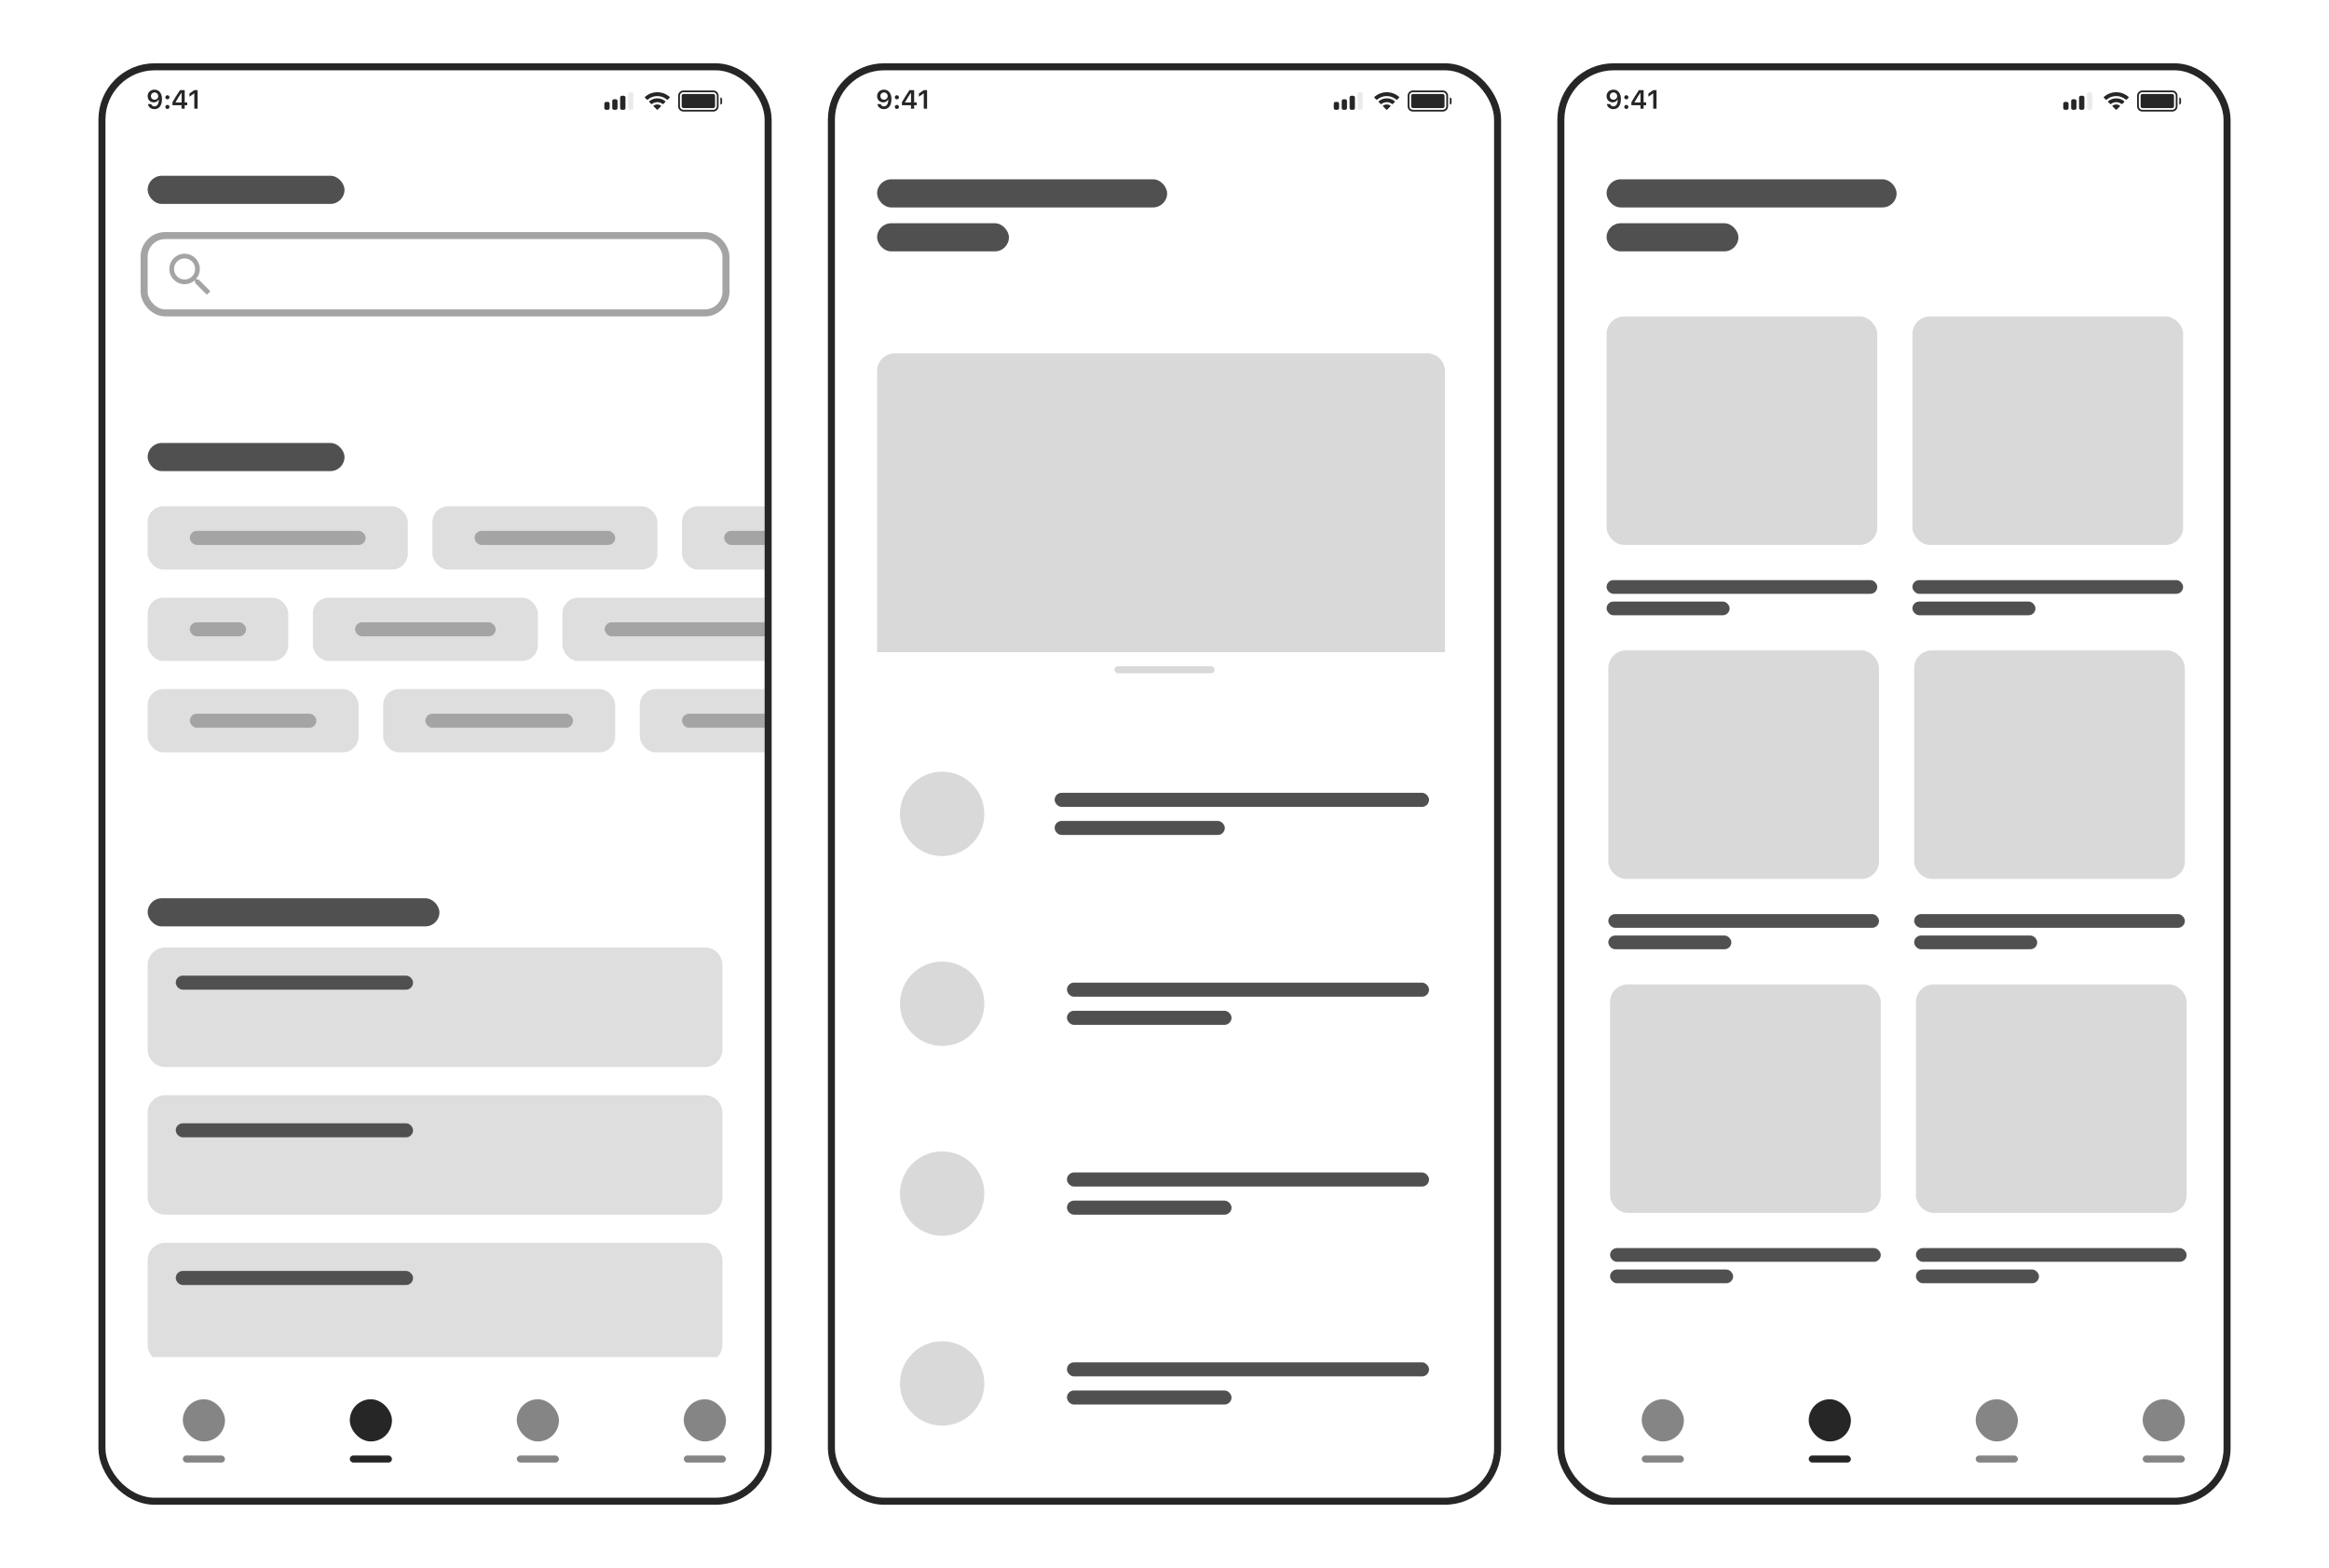 <svg width="1325" height="892" viewBox="0 0 1325 892" fill="none" xmlns="http://www.w3.org/2000/svg">
<rect width="1325" height="892" fill="white"/>
<g clip-path="url(#clip0_1260_4359)">
<rect x="60" y="40" width="375" height="812" rx="28" fill="white"/>
<path fill-rule="evenodd" clip-rule="evenodd" d="M353.82 54.467H354.82C355.373 54.467 355.82 54.914 355.82 55.467V61.467C355.82 62.019 355.373 62.467 354.82 62.467H353.82C353.268 62.467 352.82 62.019 352.82 61.467V55.467C352.82 54.914 353.268 54.467 353.82 54.467Z" fill="#EBEBEB"/>
<path fill-rule="evenodd" clip-rule="evenodd" d="M349.32 56.467H350.32C350.873 56.467 351.32 56.914 351.32 57.467V61.467C351.32 62.019 350.873 62.467 350.32 62.467H349.32C348.768 62.467 348.32 62.019 348.32 61.467V57.467C348.32 56.914 348.768 56.467 349.32 56.467Z" fill="#EBEBEB"/>
<path fill-rule="evenodd" clip-rule="evenodd" d="M344.82 57.967H345.82C346.373 57.967 346.82 58.414 346.82 58.967V61.467C346.82 62.019 346.373 62.467 345.82 62.467H344.82C344.268 62.467 343.82 62.019 343.82 61.467V58.967C343.82 58.414 344.268 57.967 344.82 57.967Z" fill="#EBEBEB"/>
<path fill-rule="evenodd" clip-rule="evenodd" d="M358.32 52.467H359.32C359.873 52.467 360.32 52.914 360.32 53.467V61.467C360.32 62.019 359.873 62.467 359.32 62.467H358.32C357.768 62.467 357.32 62.019 357.32 61.467V53.467C357.32 52.914 357.768 52.467 358.32 52.467Z" fill="#EBEBEB"/>
<path fill-rule="evenodd" clip-rule="evenodd" d="M353.82 54.467H354.82C355.373 54.467 355.82 54.914 355.82 55.467V61.467C355.82 62.019 355.373 62.467 354.82 62.467H353.82C353.268 62.467 352.82 62.019 352.82 61.467V55.467C352.82 54.914 353.268 54.467 353.82 54.467Z" fill="#262626"/>
<path fill-rule="evenodd" clip-rule="evenodd" d="M349.32 56.467H350.32C350.873 56.467 351.32 56.914 351.32 57.467V61.467C351.32 62.019 350.873 62.467 350.32 62.467H349.32C348.768 62.467 348.32 62.019 348.32 61.467V57.467C348.32 56.914 348.768 56.467 349.32 56.467Z" fill="#262626"/>
<path fill-rule="evenodd" clip-rule="evenodd" d="M344.82 57.967H345.82C346.373 57.967 346.82 58.414 346.82 58.967V61.467C346.82 62.019 346.373 62.467 345.82 62.467H344.82C344.268 62.467 343.82 62.019 343.82 61.467V58.967C343.82 58.414 344.268 57.967 344.82 57.967Z" fill="#262626"/>
<path d="M373.952 59.406C374.592 59.406 375.213 59.574 375.761 59.895L375.983 60.025C376.151 60.123 376.18 60.353 376.042 60.491L374.148 62.38C374.032 62.496 373.843 62.496 373.727 62.38L371.845 60.503C371.708 60.366 371.736 60.137 371.903 60.038L372.123 59.907C372.675 59.579 373.304 59.406 373.952 59.406Z" fill="#262626"/>
<path d="M373.949 55.937C375.54 55.937 377.067 56.464 378.312 57.442L378.487 57.58C378.628 57.69 378.64 57.897 378.514 58.023L377.383 59.151C377.278 59.255 377.113 59.267 376.994 59.179L376.856 59.077C376.016 58.452 375.003 58.117 373.949 58.117C372.889 58.117 371.87 58.456 371.026 59.088L370.888 59.191C370.77 59.28 370.604 59.268 370.499 59.164L369.369 58.036C369.243 57.911 369.255 57.704 369.394 57.594L369.569 57.455C370.816 56.469 372.351 55.937 373.949 55.937Z" fill="#262626"/>
<path d="M373.953 52.467C376.478 52.467 378.892 53.357 380.803 54.99L380.966 55.129C381.098 55.242 381.106 55.442 380.983 55.565L379.856 56.689C379.747 56.797 379.572 56.805 379.454 56.706L379.314 56.59C377.81 55.331 375.924 54.647 373.953 54.647C371.975 54.647 370.084 55.336 368.577 56.602L368.437 56.719C368.319 56.819 368.144 56.811 368.035 56.702L366.908 55.578C366.785 55.456 366.793 55.256 366.924 55.143L367.086 55.004C369 53.363 371.421 52.467 373.953 52.467Z" fill="#262626"/>
<path d="M409.82 55.467C410.373 55.467 410.82 55.914 410.82 56.467V58.467C410.82 59.019 410.373 59.467 409.82 59.467V55.467Z" fill="#262626"/>
<path fill-rule="evenodd" clip-rule="evenodd" d="M388.82 51.467H405.82C407.477 51.467 408.82 52.81 408.82 54.467V60.467C408.82 62.123 407.477 63.467 405.82 63.467H388.82C387.163 63.467 385.82 62.123 385.82 60.467V54.467C385.82 52.81 387.163 51.467 388.82 51.467ZM388.82 52.467C387.716 52.467 386.82 53.362 386.82 54.467V60.467C386.82 61.571 387.716 62.467 388.82 62.467H405.82C406.925 62.467 407.82 61.571 407.82 60.467V54.467C407.82 53.362 406.925 52.467 405.82 52.467H388.82Z" fill="#262626"/>
<rect x="387.82" y="53.467" width="19" height="8" rx="1" fill="#262626"/>
<path d="M87.867 62.089C90.555 62.089 92.152 59.987 92.152 56.427C92.152 55.087 91.895 53.959 91.405 53.087C90.694 51.732 89.471 51 87.926 51C85.626 51 84 52.545 84 54.713C84 56.749 85.465 58.229 87.479 58.229C88.717 58.229 89.72 57.65 90.218 56.647H90.24C90.24 56.647 90.269 56.647 90.277 56.647C90.291 56.647 90.343 56.647 90.343 56.647C90.343 59.064 89.427 60.507 87.882 60.507C86.974 60.507 86.27 60.009 86.029 59.21H84.147C84.461 60.946 85.934 62.089 87.867 62.089ZM87.933 56.727C86.717 56.727 85.853 55.863 85.853 54.655C85.853 53.476 86.761 52.575 87.94 52.575C89.12 52.575 90.028 53.49 90.028 54.684C90.028 55.863 89.142 56.727 87.933 56.727Z" fill="#262626"/>
<path d="M95.243 61.986C95.939 61.986 96.415 61.488 96.415 60.829C96.415 60.163 95.939 59.672 95.243 59.672C94.555 59.672 94.071 60.163 94.071 60.829C94.071 61.488 94.555 61.986 95.243 61.986ZM95.243 56.493C95.939 56.493 96.415 56.002 96.415 55.343C96.415 54.677 95.939 54.186 95.243 54.186C94.555 54.186 94.071 54.677 94.071 55.343C94.071 56.002 94.555 56.493 95.243 56.493Z" fill="#262626"/>
<path d="M103.271 61.833H105.08V59.862H106.508V58.266H105.08V51.264H102.414C100.546 54.076 99.059 56.427 98.107 58.178V59.862H103.271V61.833ZM99.858 58.2C101.088 56.032 102.187 54.296 103.197 52.802H103.3V58.31H99.858V58.2Z" fill="#262626"/>
<path d="M110.537 61.833H112.426V51.264H110.544L107.783 53.197V55.014L110.412 53.168H110.537V61.833Z" fill="#262626"/>
<rect x="84" y="252" width="112" height="16" rx="8" fill="#505050"/>
<rect x="84" y="288" width="148" height="36" rx="9" fill="#DEDEDE"/>
<rect x="108" y="302" width="100" height="8" rx="4" fill="#A4A4A4"/>
<rect x="246" y="288" width="128" height="36" rx="9" fill="#DEDEDE"/>
<rect x="270" y="302" width="80" height="8" rx="4" fill="#A4A4A4"/>
<rect x="388" y="288" width="128" height="36" rx="9" fill="#DEDEDE"/>
<rect x="412" y="302" width="80" height="8" rx="4" fill="#A4A4A4"/>
<rect x="84" y="340" width="80" height="36" rx="9" fill="#DEDEDE"/>
<rect x="108" y="354" width="32" height="8" rx="4" fill="#A4A4A4"/>
<rect x="178" y="340" width="128" height="36" rx="9" fill="#DEDEDE"/>
<rect x="202" y="354" width="80" height="8" rx="4" fill="#A4A4A4"/>
<rect x="320" y="340" width="168" height="36" rx="9" fill="#DEDEDE"/>
<rect x="344" y="354" width="120" height="8" rx="4" fill="#A4A4A4"/>
<rect x="84" y="392" width="120" height="36" rx="9" fill="#DEDEDE"/>
<rect x="108" y="406" width="72" height="8" rx="4" fill="#A4A4A4"/>
<rect x="218" y="392" width="132" height="36" rx="9" fill="#DEDEDE"/>
<rect x="242" y="406" width="84" height="8" rx="4" fill="#A4A4A4"/>
<rect x="364" y="392" width="132" height="36" rx="9" fill="#DEDEDE"/>
<rect x="388" y="406" width="84" height="8" rx="4" fill="#A4A4A4"/>
<rect x="84" y="511" width="166" height="16" rx="8" fill="#505050"/>
<path d="M84 549C84 543.477 88.477 539 94 539H401C406.523 539 411 543.477 411 549V597C411 602.523 406.523 607 401 607H94C88.477 607 84 602.523 84 597V549Z" fill="#DEDEDE"/>
<rect x="100" y="555" width="135" height="8" rx="4" fill="#505050"/>
<path d="M84 633C84 627.477 88.477 623 94 623H401C406.523 623 411 627.477 411 633V681C411 686.523 406.523 691 401 691H94C88.477 691 84 686.523 84 681V633Z" fill="#DEDEDE"/>
<rect x="100" y="639" width="135" height="8" rx="4" fill="#505050"/>
<path d="M84 717C84 711.477 88.477 707 94 707H401C406.523 707 411 711.477 411 717V765C411 770.523 406.523 775 401 775H94C88.477 775 84 770.523 84 765V717Z" fill="#DEDEDE"/>
<rect x="100" y="723" width="135" height="8" rx="4" fill="#505050"/>
<rect x="84" y="100" width="112" height="16" rx="8" fill="#505050"/>
<path d="M113.01 159.007H111.957L111.584 158.647C112.89 157.127 113.677 155.153 113.677 153.007C113.677 148.22 109.797 144.34 105.01 144.34C100.224 144.34 96.344 148.22 96.344 153.007C96.344 157.793 100.224 161.673 105.01 161.673C107.157 161.673 109.13 160.887 110.65 159.58L111.01 159.953V161.007L117.677 167.66L119.664 165.673L113.01 159.007ZM105.01 159.007C101.69 159.007 99.01 156.327 99.01 153.007C99.01 149.687 101.69 147.007 105.01 147.007C108.33 147.007 111.01 149.687 111.01 153.007C111.01 156.327 108.33 159.007 105.01 159.007Z" fill="#A4A4A4"/>
<rect x="82" y="134" width="331" height="44" rx="12" stroke="#A4A4A4" stroke-width="4"/>
<g filter="url(#filter0_d_1260_4359)">
<rect width="375" height="84" transform="translate(60 768)" fill="white"/>
<rect x="92" y="824" width="24" height="4" rx="2" fill="#858585"/>
<rect x="92" y="792" width="24" height="24" rx="12" fill="#858585"/>
<rect x="187" y="824" width="24" height="4" rx="2" fill="#262626"/>
<rect x="187" y="792" width="24" height="24" rx="12" fill="#262626"/>
<rect x="282" y="824" width="24" height="4" rx="2" fill="#858585"/>
<rect x="282" y="792" width="24" height="24" rx="12" fill="#858585"/>
<rect x="377" y="824" width="24" height="4" rx="2" fill="#858585"/>
<rect x="377" y="792" width="24" height="24" rx="12" fill="#858585"/>
</g>
</g>
<rect x="58" y="38" width="379" height="816" rx="30" stroke="#262626" stroke-width="4"/>
<g clip-path="url(#clip1_1260_4359)">
<rect x="890" y="40" width="375" height="812" rx="28" fill="white"/>
<path fill-rule="evenodd" clip-rule="evenodd" d="M1183.82 54.467H1184.82C1185.37 54.467 1185.82 54.914 1185.82 55.467V61.467C1185.82 62.019 1185.37 62.467 1184.82 62.467H1183.82C1183.27 62.467 1182.82 62.019 1182.82 61.467V55.467C1182.82 54.914 1183.27 54.467 1183.82 54.467Z" fill="#EBEBEB"/>
<path fill-rule="evenodd" clip-rule="evenodd" d="M1179.32 56.467H1180.32C1180.87 56.467 1181.32 56.914 1181.32 57.467V61.467C1181.32 62.019 1180.87 62.467 1180.32 62.467H1179.32C1178.77 62.467 1178.32 62.019 1178.32 61.467V57.467C1178.32 56.914 1178.77 56.467 1179.32 56.467Z" fill="#EBEBEB"/>
<path fill-rule="evenodd" clip-rule="evenodd" d="M1174.82 57.967H1175.82C1176.37 57.967 1176.82 58.414 1176.82 58.967V61.467C1176.82 62.019 1176.37 62.467 1175.82 62.467H1174.82C1174.27 62.467 1173.82 62.019 1173.82 61.467V58.967C1173.82 58.414 1174.27 57.967 1174.82 57.967Z" fill="#EBEBEB"/>
<path fill-rule="evenodd" clip-rule="evenodd" d="M1188.32 52.467H1189.32C1189.87 52.467 1190.32 52.914 1190.32 53.467V61.467C1190.32 62.019 1189.87 62.467 1189.32 62.467H1188.32C1187.77 62.467 1187.32 62.019 1187.32 61.467V53.467C1187.32 52.914 1187.77 52.467 1188.32 52.467Z" fill="#EBEBEB"/>
<path fill-rule="evenodd" clip-rule="evenodd" d="M1183.82 54.467H1184.82C1185.37 54.467 1185.82 54.914 1185.82 55.467V61.467C1185.82 62.019 1185.37 62.467 1184.82 62.467H1183.82C1183.27 62.467 1182.82 62.019 1182.82 61.467V55.467C1182.82 54.914 1183.27 54.467 1183.82 54.467Z" fill="#262626"/>
<path fill-rule="evenodd" clip-rule="evenodd" d="M1179.32 56.467H1180.32C1180.87 56.467 1181.32 56.914 1181.32 57.467V61.467C1181.32 62.019 1180.87 62.467 1180.32 62.467H1179.32C1178.77 62.467 1178.32 62.019 1178.32 61.467V57.467C1178.32 56.914 1178.77 56.467 1179.32 56.467Z" fill="#262626"/>
<path fill-rule="evenodd" clip-rule="evenodd" d="M1174.82 57.967H1175.82C1176.37 57.967 1176.82 58.414 1176.82 58.967V61.467C1176.82 62.019 1176.37 62.467 1175.82 62.467H1174.82C1174.27 62.467 1173.82 62.019 1173.82 61.467V58.967C1173.82 58.414 1174.27 57.967 1174.82 57.967Z" fill="#262626"/>
<path d="M1203.95 59.406C1204.59 59.406 1205.21 59.574 1205.76 59.895L1205.98 60.025C1206.15 60.123 1206.18 60.353 1206.04 60.491L1204.15 62.38C1204.03 62.496 1203.84 62.496 1203.73 62.38L1201.85 60.503C1201.71 60.366 1201.74 60.137 1201.9 60.038L1202.12 59.907C1202.68 59.579 1203.3 59.406 1203.95 59.406Z" fill="#262626"/>
<path d="M1203.95 55.937C1205.54 55.937 1207.07 56.464 1208.31 57.442L1208.49 57.58C1208.63 57.69 1208.64 57.897 1208.51 58.023L1207.38 59.151C1207.28 59.255 1207.11 59.267 1206.99 59.179L1206.86 59.077C1206.02 58.452 1205 58.117 1203.95 58.117C1202.89 58.117 1201.87 58.456 1201.03 59.088L1200.89 59.191C1200.77 59.28 1200.6 59.268 1200.5 59.164L1199.37 58.036C1199.24 57.911 1199.25 57.704 1199.39 57.594L1199.57 57.455C1200.82 56.469 1202.35 55.937 1203.95 55.937Z" fill="#262626"/>
<path d="M1203.95 52.467C1206.48 52.467 1208.89 53.357 1210.8 54.99L1210.97 55.129C1211.1 55.242 1211.11 55.442 1210.98 55.565L1209.86 56.689C1209.75 56.797 1209.57 56.805 1209.45 56.706L1209.31 56.59C1207.81 55.331 1205.92 54.647 1203.95 54.647C1201.98 54.647 1200.08 55.336 1198.58 56.602L1198.44 56.719C1198.32 56.819 1198.14 56.811 1198.03 56.702L1196.91 55.578C1196.79 55.456 1196.79 55.256 1196.92 55.143L1197.09 55.004C1199 53.363 1201.42 52.467 1203.95 52.467Z" fill="#262626"/>
<path d="M1239.82 55.467C1240.37 55.467 1240.82 55.914 1240.82 56.467V58.467C1240.82 59.019 1240.37 59.467 1239.82 59.467V55.467Z" fill="#262626"/>
<path fill-rule="evenodd" clip-rule="evenodd" d="M1218.82 51.467H1235.82C1237.48 51.467 1238.82 52.81 1238.82 54.467V60.467C1238.82 62.123 1237.48 63.467 1235.82 63.467H1218.82C1217.16 63.467 1215.82 62.123 1215.82 60.467V54.467C1215.82 52.81 1217.16 51.467 1218.82 51.467ZM1218.82 52.467C1217.72 52.467 1216.82 53.362 1216.82 54.467V60.467C1216.82 61.571 1217.72 62.467 1218.82 62.467H1235.82C1236.92 62.467 1237.82 61.571 1237.82 60.467V54.467C1237.82 53.362 1236.92 52.467 1235.82 52.467H1218.82Z" fill="#262626"/>
<rect x="1217.82" y="53.467" width="19" height="8" rx="1" fill="#262626"/>
<path d="M917.867 62.089C920.555 62.089 922.152 59.987 922.152 56.427C922.152 55.087 921.896 53.959 921.405 53.087C920.694 51.732 919.471 51 917.926 51C915.626 51 914 52.545 914 54.713C914 56.749 915.465 58.229 917.479 58.229C918.717 58.229 919.72 57.65 920.218 56.647H920.24C920.24 56.647 920.27 56.647 920.277 56.647C920.292 56.647 920.343 56.647 920.343 56.647C920.343 59.064 919.427 60.507 917.882 60.507C916.974 60.507 916.271 60.009 916.029 59.21H914.146C914.461 60.946 915.934 62.089 917.867 62.089ZM917.933 56.727C916.717 56.727 915.853 55.863 915.853 54.655C915.853 53.476 916.761 52.575 917.94 52.575C919.12 52.575 920.028 53.49 920.028 54.684C920.028 55.863 919.142 56.727 917.933 56.727Z" fill="#262626"/>
<path d="M925.243 61.986C925.939 61.986 926.415 61.488 926.415 60.829C926.415 60.163 925.939 59.672 925.243 59.672C924.554 59.672 924.071 60.163 924.071 60.829C924.071 61.488 924.554 61.986 925.243 61.986ZM925.243 56.493C925.939 56.493 926.415 56.002 926.415 55.343C926.415 54.677 925.939 54.186 925.243 54.186C924.554 54.186 924.071 54.677 924.071 55.343C924.071 56.002 924.554 56.493 925.243 56.493Z" fill="#262626"/>
<path d="M933.271 61.833H935.08V59.862H936.508V58.266H935.08V51.264H932.414C930.546 54.076 929.059 56.427 928.107 58.178V59.862H933.271V61.833ZM929.858 58.2C931.088 56.032 932.187 54.296 933.197 52.802H933.3V58.31H929.858V58.2Z" fill="#262626"/>
<path d="M940.537 61.833H942.426V51.264H940.544L937.783 53.197V55.014L940.412 53.168H940.537V61.833Z" fill="#262626"/>
<g filter="url(#filter1_d_1260_4359)">
<rect width="375" height="84" transform="translate(890 768)" fill="white"/>
<rect x="922" y="824" width="24" height="4" rx="2" fill="#858585"/>
<rect x="922" y="792" width="24" height="24" rx="12" fill="#858585"/>
<rect x="1017" y="824" width="24" height="4" rx="2" fill="#262626"/>
<rect x="1017" y="792" width="24" height="24" rx="12" fill="#262626"/>
<rect x="1112" y="824" width="24" height="4" rx="2" fill="#858585"/>
<rect x="1112" y="792" width="24" height="24" rx="12" fill="#858585"/>
<rect x="1207" y="824" width="24" height="4" rx="2" fill="#858585"/>
<rect x="1207" y="792" width="24" height="24" rx="12" fill="#858585"/>
</g>
<rect x="914" y="127" width="75" height="16" rx="8" fill="#505050"/>
<rect x="914" y="102" width="165" height="16" rx="8" fill="#505050"/>
<rect x="914" y="342.195" width="70" height="7.805" rx="3.902" fill="#505050"/>
<rect x="914" y="330" width="154" height="7.805" rx="3.902" fill="#505050"/>
<rect x="914" y="180" width="154" height="130" rx="10" fill="#D9D9D9"/>
<rect x="915" y="532.195" width="70" height="7.805" rx="3.902" fill="#505050"/>
<rect x="915" y="520" width="154" height="7.805" rx="3.902" fill="#505050"/>
<rect x="915" y="370" width="154" height="130" rx="10" fill="#D9D9D9"/>
<rect x="916" y="722.195" width="70" height="7.805" rx="3.902" fill="#505050"/>
<rect x="916" y="710" width="154" height="7.805" rx="3.902" fill="#505050"/>
<rect x="916" y="560" width="154" height="130" rx="10" fill="#D9D9D9"/>
<rect x="1088" y="342.195" width="70" height="7.805" rx="3.902" fill="#505050"/>
<rect x="1088" y="330" width="154" height="7.805" rx="3.902" fill="#505050"/>
<rect x="1088" y="180" width="154" height="130" rx="10" fill="#D9D9D9"/>
<rect x="1089" y="532.195" width="70" height="7.805" rx="3.902" fill="#505050"/>
<rect x="1089" y="520" width="154" height="7.805" rx="3.902" fill="#505050"/>
<rect x="1089" y="370" width="154" height="130" rx="10" fill="#D9D9D9"/>
<rect x="1090" y="722.195" width="70" height="7.805" rx="3.902" fill="#505050"/>
<rect x="1090" y="710" width="154" height="7.805" rx="3.902" fill="#505050"/>
<rect x="1090" y="560" width="154" height="130" rx="10" fill="#D9D9D9"/>
</g>
<rect x="888" y="38" width="379" height="816" rx="30" stroke="#262626" stroke-width="4"/>
<g clip-path="url(#clip2_1260_4359)">
<rect x="475" y="40" width="375" height="812" rx="28" fill="white"/>
<path fill-rule="evenodd" clip-rule="evenodd" d="M768.82 54.467H769.82C770.373 54.467 770.82 54.914 770.82 55.467V61.467C770.82 62.019 770.373 62.467 769.82 62.467H768.82C768.268 62.467 767.82 62.019 767.82 61.467V55.467C767.82 54.914 768.268 54.467 768.82 54.467Z" fill="#EBEBEB"/>
<path fill-rule="evenodd" clip-rule="evenodd" d="M764.32 56.467H765.32C765.873 56.467 766.32 56.914 766.32 57.467V61.467C766.32 62.019 765.873 62.467 765.32 62.467H764.32C763.768 62.467 763.32 62.019 763.32 61.467V57.467C763.32 56.914 763.768 56.467 764.32 56.467Z" fill="#EBEBEB"/>
<path fill-rule="evenodd" clip-rule="evenodd" d="M759.82 57.967H760.82C761.373 57.967 761.82 58.414 761.82 58.967V61.467C761.82 62.019 761.373 62.467 760.82 62.467H759.82C759.268 62.467 758.82 62.019 758.82 61.467V58.967C758.82 58.414 759.268 57.967 759.82 57.967Z" fill="#EBEBEB"/>
<path fill-rule="evenodd" clip-rule="evenodd" d="M773.32 52.467H774.32C774.873 52.467 775.32 52.914 775.32 53.467V61.467C775.32 62.019 774.873 62.467 774.32 62.467H773.32C772.768 62.467 772.32 62.019 772.32 61.467V53.467C772.32 52.914 772.768 52.467 773.32 52.467Z" fill="#EBEBEB"/>
<path fill-rule="evenodd" clip-rule="evenodd" d="M768.82 54.467H769.82C770.373 54.467 770.82 54.914 770.82 55.467V61.467C770.82 62.019 770.373 62.467 769.82 62.467H768.82C768.268 62.467 767.82 62.019 767.82 61.467V55.467C767.82 54.914 768.268 54.467 768.82 54.467Z" fill="#262626"/>
<path fill-rule="evenodd" clip-rule="evenodd" d="M764.32 56.467H765.32C765.873 56.467 766.32 56.914 766.32 57.467V61.467C766.32 62.019 765.873 62.467 765.32 62.467H764.32C763.768 62.467 763.32 62.019 763.32 61.467V57.467C763.32 56.914 763.768 56.467 764.32 56.467Z" fill="#262626"/>
<path fill-rule="evenodd" clip-rule="evenodd" d="M759.82 57.967H760.82C761.373 57.967 761.82 58.414 761.82 58.967V61.467C761.82 62.019 761.373 62.467 760.82 62.467H759.82C759.268 62.467 758.82 62.019 758.82 61.467V58.967C758.82 58.414 759.268 57.967 759.82 57.967Z" fill="#262626"/>
<path d="M788.952 59.406C789.592 59.406 790.213 59.574 790.761 59.895L790.983 60.025C791.151 60.123 791.18 60.353 791.042 60.491L789.148 62.38C789.032 62.496 788.843 62.496 788.727 62.38L786.845 60.503C786.708 60.366 786.736 60.137 786.903 60.038L787.123 59.907C787.675 59.579 788.304 59.406 788.952 59.406Z" fill="#262626"/>
<path d="M788.949 55.937C790.54 55.937 792.067 56.464 793.312 57.442L793.487 57.58C793.628 57.69 793.64 57.897 793.514 58.023L792.383 59.151C792.278 59.255 792.113 59.267 791.994 59.179L791.856 59.077C791.016 58.452 790.003 58.117 788.949 58.117C787.889 58.117 786.87 58.456 786.026 59.088L785.888 59.191C785.77 59.28 785.604 59.268 785.499 59.164L784.369 58.036C784.243 57.911 784.255 57.704 784.394 57.594L784.569 57.455C785.816 56.469 787.351 55.937 788.949 55.937Z" fill="#262626"/>
<path d="M788.953 52.467C791.478 52.467 793.892 53.357 795.803 54.99L795.966 55.129C796.098 55.242 796.106 55.442 795.983 55.565L794.856 56.689C794.747 56.797 794.572 56.805 794.454 56.706L794.314 56.59C792.81 55.331 790.924 54.647 788.953 54.647C786.975 54.647 785.084 55.336 783.577 56.602L783.437 56.719C783.319 56.819 783.144 56.811 783.035 56.702L781.908 55.578C781.785 55.456 781.793 55.256 781.924 55.143L782.086 55.004C784 53.363 786.421 52.467 788.953 52.467Z" fill="#262626"/>
<path d="M824.82 55.467C825.373 55.467 825.82 55.914 825.82 56.467V58.467C825.82 59.019 825.373 59.467 824.82 59.467V55.467Z" fill="#262626"/>
<path fill-rule="evenodd" clip-rule="evenodd" d="M803.82 51.467H820.82C822.477 51.467 823.82 52.81 823.82 54.467V60.467C823.82 62.123 822.477 63.467 820.82 63.467H803.82C802.163 63.467 800.82 62.123 800.82 60.467V54.467C800.82 52.81 802.163 51.467 803.82 51.467ZM803.82 52.467C802.716 52.467 801.82 53.362 801.82 54.467V60.467C801.82 61.571 802.716 62.467 803.82 62.467H820.82C821.925 62.467 822.82 61.571 822.82 60.467V54.467C822.82 53.362 821.925 52.467 820.82 52.467H803.82Z" fill="#262626"/>
<rect x="802.82" y="53.467" width="19" height="8" rx="1" fill="#262626"/>
<path d="M502.867 62.089C505.555 62.089 507.152 59.987 507.152 56.427C507.152 55.087 506.896 53.959 506.405 53.087C505.694 51.732 504.471 51 502.926 51C500.626 51 499 52.545 499 54.713C499 56.749 500.465 58.229 502.479 58.229C503.717 58.229 504.72 57.65 505.218 56.647H505.24C505.24 56.647 505.27 56.647 505.277 56.647C505.292 56.647 505.343 56.647 505.343 56.647C505.343 59.064 504.427 60.507 502.882 60.507C501.974 60.507 501.271 60.009 501.029 59.21H499.146C499.461 60.946 500.934 62.089 502.867 62.089ZM502.933 56.727C501.717 56.727 500.853 55.863 500.853 54.655C500.853 53.476 501.761 52.575 502.94 52.575C504.12 52.575 505.028 53.49 505.028 54.684C505.028 55.863 504.142 56.727 502.933 56.727Z" fill="#262626"/>
<path d="M510.243 61.986C510.939 61.986 511.415 61.488 511.415 60.829C511.415 60.163 510.939 59.672 510.243 59.672C509.554 59.672 509.071 60.163 509.071 60.829C509.071 61.488 509.554 61.986 510.243 61.986ZM510.243 56.493C510.939 56.493 511.415 56.002 511.415 55.343C511.415 54.677 510.939 54.186 510.243 54.186C509.554 54.186 509.071 54.677 509.071 55.343C509.071 56.002 509.554 56.493 510.243 56.493Z" fill="#262626"/>
<path d="M518.271 61.833H520.08V59.862H521.508V58.266H520.08V51.264H517.414C515.546 54.076 514.059 56.427 513.107 58.178V59.862H518.271V61.833ZM514.858 58.2C516.088 56.032 517.187 54.296 518.197 52.802H518.3V58.31H514.858V58.2Z" fill="#262626"/>
<path d="M525.537 61.833H527.426V51.264H525.544L522.783 53.197V55.014L525.412 53.168H525.537V61.833Z" fill="#262626"/>
<rect x="499" y="127" width="75" height="16" rx="8" fill="#505050"/>
<rect x="499" y="102" width="165" height="16" rx="8" fill="#505050"/>
<path d="M499 211C499 205.477 503.477 201 509 201H812C817.523 201 822 205.477 822 211V378H499V211Z" fill="#D9D9D9"/>
<g filter="url(#filter2_d_1260_4359)">
<rect x="475" y="378" width="375" height="474" rx="20" fill="white"/>
<rect x="634" y="386" width="57" height="4" rx="2" fill="#D9D9D9"/>
<circle cx="536" cy="470" r="24" fill="#D9D9D9"/>
<rect x="600" y="474" width="96.818" height="8" rx="4" fill="#505050"/>
<rect x="600" y="458" width="213" height="8" rx="4" fill="#505050"/>
<circle cx="536" cy="578" r="24" fill="#D9D9D9"/>
<rect x="607" y="582" width="93.636" height="8" rx="4" fill="#505050"/>
<rect x="607" y="566" width="206" height="8" rx="4" fill="#505050"/>
<circle cx="536" cy="686" r="24" fill="#D9D9D9"/>
<rect x="607" y="690" width="93.636" height="8" rx="4" fill="#505050"/>
<rect x="607" y="674" width="206" height="8" rx="4" fill="#505050"/>
<circle cx="536" cy="794" r="24" fill="#D9D9D9"/>
<rect x="607" y="798" width="93.636" height="8" rx="4" fill="#505050"/>
<rect x="607" y="782" width="206" height="8" rx="4" fill="#505050"/>
</g>
</g>
<rect x="473" y="38" width="379" height="816" rx="30" stroke="#262626" stroke-width="4"/>
<defs>
<filter id="filter0_d_1260_4359" x="60" y="760" width="399" height="108" filterUnits="userSpaceOnUse" color-interpolation-filters="sRGB">
<feFlood flood-opacity="0" result="BackgroundImageFix"/>
<feColorMatrix in="SourceAlpha" type="matrix" values="0 0 0 0 0 0 0 0 0 0 0 0 0 0 0 0 0 0 127 0" result="hardAlpha"/>
<feOffset dx="12" dy="4"/>
<feGaussianBlur stdDeviation="6"/>
<feComposite in2="hardAlpha" operator="out"/>
<feColorMatrix type="matrix" values="0 0 0 0 0 0 0 0 0 0 0 0 0 0 0 0 0 0 0.13 0"/>
<feBlend mode="normal" in2="BackgroundImageFix" result="effect1_dropShadow_1260_4359"/>
<feBlend mode="normal" in="SourceGraphic" in2="effect1_dropShadow_1260_4359" result="shape"/>
</filter>
<filter id="filter1_d_1260_4359" x="890" y="760" width="399" height="108" filterUnits="userSpaceOnUse" color-interpolation-filters="sRGB">
<feFlood flood-opacity="0" result="BackgroundImageFix"/>
<feColorMatrix in="SourceAlpha" type="matrix" values="0 0 0 0 0 0 0 0 0 0 0 0 0 0 0 0 0 0 127 0" result="hardAlpha"/>
<feOffset dx="12" dy="4"/>
<feGaussianBlur stdDeviation="6"/>
<feComposite in2="hardAlpha" operator="out"/>
<feColorMatrix type="matrix" values="0 0 0 0 0 0 0 0 0 0 0 0 0 0 0 0 0 0 0.13 0"/>
<feBlend mode="normal" in2="BackgroundImageFix" result="effect1_dropShadow_1260_4359"/>
<feBlend mode="normal" in="SourceGraphic" in2="effect1_dropShadow_1260_4359" result="shape"/>
</filter>
<filter id="filter2_d_1260_4359" x="456" y="352" width="413" height="512" filterUnits="userSpaceOnUse" color-interpolation-filters="sRGB">
<feFlood flood-opacity="0" result="BackgroundImageFix"/>
<feColorMatrix in="SourceAlpha" type="matrix" values="0 0 0 0 0 0 0 0 0 0 0 0 0 0 0 0 0 0 127 0" result="hardAlpha"/>
<feOffset dy="-7"/>
<feGaussianBlur stdDeviation="9.5"/>
<feComposite in2="hardAlpha" operator="out"/>
<feColorMatrix type="matrix" values="0 0 0 0 0 0 0 0 0 0 0 0 0 0 0 0 0 0 0.06 0"/>
<feBlend mode="normal" in2="BackgroundImageFix" result="effect1_dropShadow_1260_4359"/>
<feBlend mode="normal" in="SourceGraphic" in2="effect1_dropShadow_1260_4359" result="shape"/>
</filter>
<clipPath id="clip0_1260_4359">
<rect x="60" y="40" width="375" height="812" rx="28" fill="white"/>
</clipPath>
<clipPath id="clip1_1260_4359">
<rect x="890" y="40" width="375" height="812" rx="28" fill="white"/>
</clipPath>
<clipPath id="clip2_1260_4359">
<rect x="475" y="40" width="375" height="812" rx="28" fill="white"/>
</clipPath>
</defs>
</svg>
